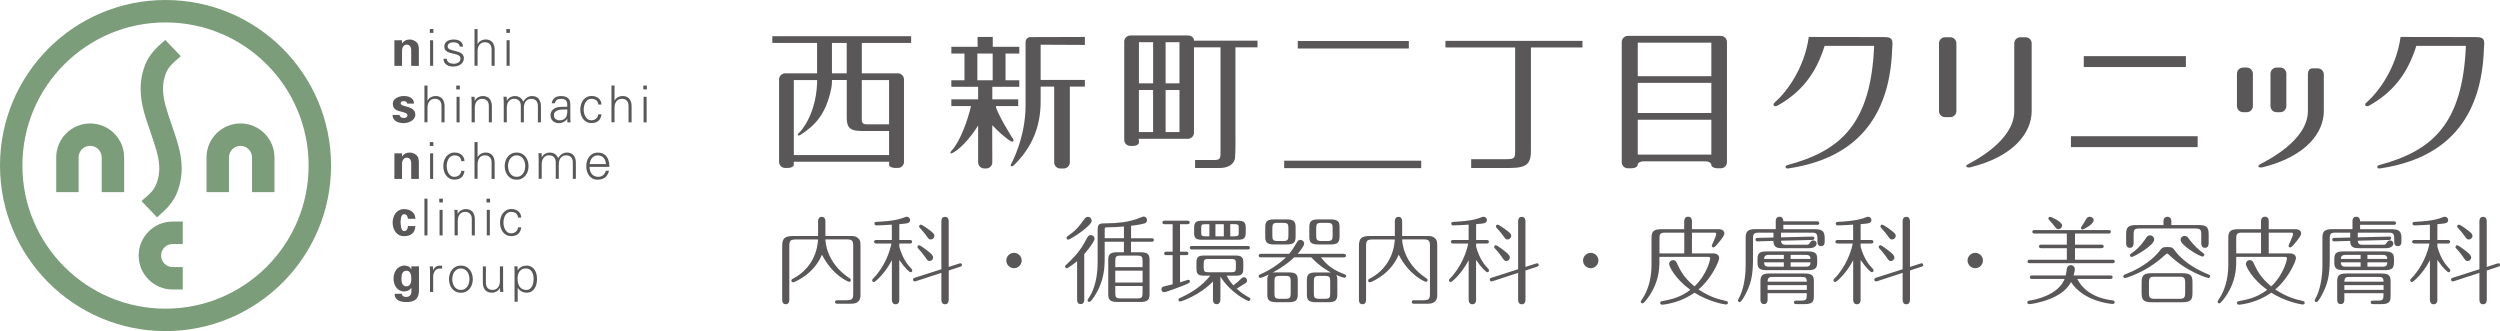 <?xml version="1.0" encoding="UTF-8"?><svg id="_レイヤー_2" xmlns="http://www.w3.org/2000/svg" viewBox="0 0 615 81.45"><defs><style>.cls-1{fill:#595757;}.cls-2{fill:#7b9d79;}</style></defs><g id="_レイヤー_2-2"><path class="cls-2" d="M25.02,47.26v-8.53c0-1.57-1.27-2.84-2.84-2.85h0c-1.57,0-2.84,1.27-2.84,2.85h0v8.53h-5.51v-8.53c0-4.62,3.74-8.36,8.35-8.36h0c4.61,0,8.36,3.74,8.36,8.36h0v8.53h-5.52Z"/><path class="cls-2" d="M34.81,49.47c1.76-1.64,3.05-2.38,3.83-4.68h0c.39-1.17.54-2.28.54-3.38h0c.02-2.83-1.1-5.75-2.16-8.91h0c-.94-2.92-2.42-6.44-2.43-10.64h0c0-1.63.23-3.35.82-5.1h0c1.32-4.06,4.27-5.94,5.25-6.93h0l3.81,3.98c-1.76,1.64-3.05,2.38-3.83,4.68h0c-.39,1.17-.54,2.27-.54,3.37h0c-.02,2.83,1.1,5.76,2.16,8.92h0c.95,2.92,2.42,6.43,2.44,10.63h0c0,1.63-.24,3.35-.82,5.11h0c-1.32,4.05-4.26,5.94-5.25,6.93h0l-3.81-3.98h0Z"/><path class="cls-2" d="M62,47.26v-8.53c0-1.57-1.28-2.84-2.84-2.85h0c-1.57,0-2.84,1.28-2.84,2.85h0v8.53h-5.52v-8.53c0-4.62,3.74-8.36,8.36-8.36h0c4.61,0,8.36,3.74,8.36,8.36h0v8.53s-5.51,0-5.51,0h0Z"/><path class="cls-2" d="M42.47,71.22c-4.62,0-8.36-3.74-8.36-8.36h0c0-4.61,3.74-8.36,8.36-8.36h2.49v5.52h-2.49c-1.57,0-2.84,1.27-2.84,2.84h0c0,1.57,1.27,2.84,2.84,2.84h2.49v5.51h-2.49Z"/><path class="cls-2" d="M11.92,69.52C4.56,62.16,0,51.96,0,40.73H0c0-11.24,4.56-21.44,11.92-28.8h0C19.28,4.56,29.48,0,40.72,0h0c11.24,0,21.44,4.56,28.8,11.93h0c7.36,7.36,11.92,17.56,11.92,28.8h0c0,11.23-4.56,21.43-11.92,28.79h0c-7.36,7.36-17.56,11.93-28.8,11.93h0c-11.24,0-21.43-4.56-28.79-11.93h0ZM15.82,15.83c-6.38,6.37-10.31,15.16-10.31,24.9h0c0,9.73,3.94,18.51,10.31,24.89h0c6.38,6.38,15.16,10.31,24.89,10.31h0c9.73,0,18.52-3.94,24.9-10.31h0c6.37-6.38,10.31-15.16,10.31-24.89h0c0-9.73-3.94-18.52-10.31-24.9h0c-6.38-6.38-15.17-10.31-24.9-10.31h0c-9.73,0-18.52,3.94-24.89,10.31h0Z"/><path class="cls-1" d="M98.88,10.63l.03.04c.39-.58.98-.95,1.93-.95.63,0,1.84.46,2.07,1.38.1.39.13.79.13,1v4.1h-1.88v-3.78c-.01-.68-.2-1.44-1.13-1.44-.59,0-1.1.53-1.13,1.44v3.78h-1.88v-6.29h1.87v.73Z"/><path class="cls-1" d="M106.61,8.09h-.88v-.94h.88v.94ZM106.55,9.9v6.29h-.75v-6.29h.75Z"/><path class="cls-1" d="M109.5,10.65c.14-.22.31-.4.53-.54.22-.14.46-.24.74-.3.28-.06.55-.09.83-.09.3,0,.58.03.85.09.26.06.5.15.71.29.21.13.38.31.51.53.13.22.21.5.23.83h-.81c-.02-.2-.07-.37-.16-.5-.09-.13-.21-.24-.35-.32-.14-.08-.3-.14-.48-.18-.18-.04-.36-.06-.56-.06-.18,0-.35.02-.52.06s-.32.1-.45.18c-.13.08-.24.18-.32.31-.08.13-.13.29-.13.47,0,.23.07.41.22.53.15.12.35.22.6.31.26.08.56.17.92.25.36.08.75.2,1.18.35.33.12.58.31.78.56.19.26.29.56.29.9s-.08.66-.23.91c-.15.26-.35.47-.6.64-.25.17-.53.3-.84.38s-.64.12-.98.12c-.28,0-.55-.03-.83-.1s-.53-.18-.75-.33c-.23-.15-.41-.35-.56-.59-.15-.24-.22-.54-.23-.89h.81c.02.23.08.43.18.58.11.15.24.28.39.38.16.1.34.16.54.2.2.04.41.06.63.06.2,0,.4-.03.59-.08s.37-.13.53-.23c.15-.1.28-.23.38-.39.1-.16.14-.35.14-.56s-.06-.41-.17-.55-.26-.26-.45-.34c-.19-.09-.4-.16-.64-.21s-.48-.11-.73-.17c-.25-.06-.49-.13-.73-.2-.24-.08-.45-.18-.64-.3-.19-.13-.34-.28-.45-.47-.11-.19-.17-.43-.17-.72,0-.33.07-.6.21-.82Z"/><path class="cls-1" d="M117.46,10.85h.03c.22-.39.5-.68.84-.86.34-.18.72-.28,1.13-.28.34,0,.63.05.88.14.24.09.44.21.61.36.16.15.29.31.39.5.1.19.18.38.23.56s.08.37.09.54.02.32.02.44v3.93h-.75v-4.06c0-.55-.15-.98-.44-1.28-.29-.3-.7-.45-1.21-.45-.31,0-.58.06-.8.18-.23.12-.41.28-.56.48-.15.2-.26.43-.33.69-.07.26-.11.53-.11.81v3.62h-.75V7.15h.75v3.71Z"/><path class="cls-1" d="M125.44,8.09h-.88v-.94h.88v.94ZM125.37,9.9v6.29h-.75v-6.29h.75Z"/><path class="cls-1" d="M100.17,25.49c-.03-.43-.43-.61-.85-.61-.51,0-.75.15-.75.56,0,.99,3.6.43,3.6,2.78,0,1.38-1.68,2.07-2.84,2.07-1.47,0-2.75-.58-2.77-2.02h1.74c.04.49.48.76,1.03.76.51,0,.9-.21.9-.7s-.9-.71-1.28-.8c-1.2-.29-2.32-.55-2.32-2.02,0-1.32,1.59-1.89,2.69-1.89,1.33,0,2.46.48,2.54,1.87h-1.69Z"/><path class="cls-1" d="M105.14,24.76h.03c.22-.39.5-.68.84-.86.34-.18.72-.28,1.13-.28.34,0,.63.05.88.14.24.09.44.21.61.36.16.15.29.31.39.5.1.19.18.38.23.56s.08.37.09.54.02.32.02.44v3.93h-.75v-4.06c0-.55-.15-.98-.44-1.28-.29-.3-.7-.45-1.21-.45-.31,0-.58.06-.8.18-.23.12-.41.28-.56.48-.15.2-.26.43-.33.69-.07.26-.11.53-.11.81v3.62h-.75v-9.04h.75v3.71Z"/><path class="cls-1" d="M113.12,21.99h-.88v-.94h.88v.94ZM113.06,23.81v6.29h-.75v-6.29h.75Z"/><path class="cls-1" d="M116.77,30.1h-.75v-4.87c0-.24,0-.48-.02-.73-.01-.24-.03-.47-.04-.69h.78l.04.93.03.03c.22-.39.5-.68.84-.86.34-.18.72-.28,1.13-.28.34,0,.63.05.88.14.24.09.44.21.61.36.16.15.29.31.39.5.1.19.18.38.23.56s.08.37.09.54.02.32.02.44v3.93h-.75v-4.06c0-.55-.15-.98-.44-1.28-.29-.3-.7-.45-1.21-.45-.31,0-.58.06-.8.18-.23.12-.41.28-.56.48-.15.2-.26.43-.33.69-.07.26-.11.53-.11.81v3.62Z"/><path class="cls-1" d="M124.66,24.74l.03.03c.22-.39.5-.68.84-.86.34-.18.72-.28,1.13-.28.5,0,.93.13,1.29.38.36.25.61.58.75,1,.12-.18.25-.36.39-.53.15-.17.31-.31.49-.44.18-.13.38-.23.59-.3s.44-.11.68-.11c.34,0,.63.05.88.14s.44.21.61.36c.16.15.29.31.39.5.1.19.18.38.23.56s.08.37.09.54.02.32.02.44v3.93h-.75v-4.06c0-.55-.15-.98-.44-1.28s-.7-.45-1.21-.45c-.31,0-.58.06-.8.18-.23.12-.41.28-.56.48-.15.2-.26.43-.33.69-.07.26-.11.53-.11.81v3.62h-.75v-4.06c0-.55-.15-.98-.44-1.28-.29-.3-.7-.45-1.21-.45-.31,0-.58.06-.8.18-.23.12-.41.28-.56.48-.15.2-.26.43-.33.69-.07.26-.11.53-.11.81v3.62h-.75v-4.87c0-.24,0-.48-.02-.73-.01-.24-.03-.47-.04-.69h.78l.04.93Z"/><path class="cls-1" d="M139.55,25.66c-.04-.52-.19-.87-.44-1.06s-.6-.29-1.05-.29c-.2,0-.39.02-.56.05-.18.03-.33.09-.47.18-.14.08-.25.2-.34.34s-.14.32-.17.53h-.8c.05-.33.14-.6.28-.83.14-.23.31-.41.51-.55s.44-.24.71-.31c.27-.06.55-.09.85-.09.69,0,1.24.17,1.64.5.4.33.6.86.59,1.58v2.98c0,.24,0,.48.01.73.02.24.03.47.05.69h-.78l-.03-.93h-.03l-.04.09c-.07.13-.17.26-.3.38-.13.12-.29.23-.46.33-.18.1-.37.17-.58.23-.21.06-.42.09-.63.09-.29,0-.57-.04-.82-.13-.25-.09-.48-.22-.66-.38-.19-.17-.34-.37-.44-.61-.11-.24-.16-.51-.16-.82,0-.43.12-.79.35-1.11s.54-.55.91-.71c.21-.09.43-.16.67-.19s.48-.06.73-.07c.25,0,.49,0,.74,0,.25,0,.48,0,.71-.02v-.58ZM136.68,29.29c.28.21.61.31,1,.31.41,0,.74-.08.99-.23.26-.15.45-.36.59-.61.14-.25.23-.54.26-.86.04-.32.05-.64.03-.97-.27,0-.59.01-.96.01s-.74.04-1.08.11-.64.21-.88.41c-.24.2-.36.49-.36.88,0,.43.14.74.42.95Z"/><path class="cls-1" d="M147.17,25.74c-.03-.48-.2-.84-.49-1.08-.29-.23-.7-.35-1.23-.35-.29,0-.55.07-.78.21s-.42.33-.58.57c-.16.24-.28.52-.37.83-.09.32-.13.66-.13,1.02s.04.7.13,1.02.21.6.37.84c.16.24.35.43.58.58s.49.21.78.21c.49,0,.89-.14,1.2-.41.31-.27.48-.62.51-1.06h.81c-.2,1.44-1.02,2.15-2.46,2.15-.47,0-.87-.09-1.22-.28-.35-.19-.63-.44-.86-.75-.23-.31-.39-.66-.51-1.06s-.17-.81-.17-1.24.06-.84.18-1.24c.12-.4.29-.76.53-1.06s.53-.56.88-.75c.35-.19.76-.28,1.23-.28.33,0,.63.05.91.14.28.1.54.23.75.41.22.18.39.4.52.66.13.26.2.56.22.9h-.81Z"/><path class="cls-1" d="M151.15,24.76h.03c.22-.39.5-.68.84-.86.34-.18.72-.28,1.13-.28.34,0,.63.05.88.14.24.09.44.21.61.36.16.15.29.31.39.5.1.19.18.38.23.56s.08.37.09.54.02.32.02.44v3.93h-.75v-4.06c0-.55-.15-.98-.44-1.28-.29-.3-.7-.45-1.21-.45-.31,0-.58.06-.8.18-.23.12-.41.28-.56.48-.15.2-.26.43-.33.69-.07.26-.11.53-.11.81v3.62h-.75v-9.04h.75v3.71Z"/><path class="cls-1" d="M159.13,21.99h-.88v-.94h.88v.94ZM159.07,23.81v6.29h-.75v-6.29h.75Z"/><path class="cls-1" d="M98.88,38.44l.03.04c.39-.58.98-.95,1.93-.95.63,0,1.84.46,2.07,1.38.1.39.13.79.13,1v4.1h-1.88v-3.78c-.01-.68-.2-1.44-1.13-1.44-.59,0-1.1.53-1.13,1.44v3.78h-1.88v-6.29h1.87v.73Z"/><path class="cls-1" d="M106.61,35.9h-.88v-.94h.88v.94ZM106.55,37.72v6.29h-.75v-6.29h.75Z"/><path class="cls-1" d="M113.47,39.65c-.03-.48-.2-.84-.49-1.08-.29-.23-.7-.35-1.23-.35-.29,0-.55.07-.78.21s-.42.33-.58.57c-.16.24-.28.52-.37.83-.09.32-.13.66-.13,1.02s.04.7.13,1.02.21.6.37.84c.16.24.35.43.58.58s.49.21.78.21c.49,0,.89-.14,1.2-.41.31-.27.48-.62.51-1.06h.81c-.2,1.44-1.02,2.15-2.46,2.15-.47,0-.87-.09-1.22-.28-.35-.19-.63-.44-.86-.75-.23-.31-.39-.66-.51-1.06s-.17-.81-.17-1.24.06-.84.18-1.24c.12-.4.29-.76.53-1.06s.53-.56.88-.75c.35-.19.76-.28,1.23-.28.33,0,.63.05.91.14.28.1.54.23.75.41.22.18.39.4.52.66.13.26.2.56.22.9h-.81Z"/><path class="cls-1" d="M117.46,38.67h.03c.22-.39.5-.68.84-.86.34-.18.72-.28,1.13-.28.34,0,.63.05.88.14.24.09.44.21.61.36.16.15.29.31.39.5.1.19.18.38.23.56s.08.37.09.54.02.32.02.44v3.93h-.75v-4.06c0-.55-.15-.98-.44-1.28-.29-.3-.7-.45-1.21-.45-.31,0-.58.06-.8.18-.23.12-.41.28-.56.48-.15.2-.26.43-.33.69-.07.26-.11.53-.11.81v3.62h-.75v-9.04h.75v3.71Z"/><path class="cls-1" d="M128.39,37.82c.37.19.67.44.91.76.24.31.42.67.54,1.07.12.4.18.81.18,1.22s-.06.82-.18,1.22c-.12.4-.3.75-.54,1.06-.24.31-.55.57-.91.76s-.8.29-1.3.29-.94-.1-1.3-.29c-.37-.19-.67-.44-.91-.76-.24-.31-.42-.67-.54-1.06-.12-.4-.18-.8-.18-1.22s.06-.81.18-1.22c.12-.4.3-.76.54-1.07.24-.31.55-.57.91-.76.37-.19.8-.29,1.3-.29s.93.1,1.3.29ZM129.09,39.95c-.08-.31-.2-.6-.37-.85-.17-.25-.39-.47-.66-.63s-.59-.25-.97-.25-.7.08-.97.25c-.27.17-.49.38-.66.63-.17.25-.29.54-.37.85-.08.31-.12.62-.12.91s.04.59.12.91c.08.31.2.6.37.85.17.25.39.47.66.63.27.17.59.25.97.25s.7-.08.97-.25c.27-.17.49-.38.66-.63.17-.25.29-.54.37-.85.08-.31.12-.62.12-.91s-.04-.6-.12-.91Z"/><path class="cls-1" d="M133.25,38.64l.03.03c.22-.39.5-.68.84-.86.34-.18.72-.28,1.13-.28.5,0,.93.13,1.29.38.36.25.61.58.75,1,.12-.18.25-.36.39-.53.15-.17.31-.31.49-.44.18-.13.38-.23.59-.3s.44-.11.68-.11c.34,0,.63.05.88.14s.44.21.61.36c.16.15.29.31.39.5.1.19.18.38.23.56s.08.37.09.54.02.32.02.44v3.93h-.75v-4.06c0-.55-.15-.98-.44-1.28s-.7-.45-1.21-.45c-.31,0-.58.06-.8.18-.23.12-.41.28-.56.48-.15.2-.26.43-.33.69-.07.26-.11.53-.11.81v3.62h-.75v-4.06c0-.55-.15-.98-.44-1.28-.29-.3-.7-.45-1.21-.45-.31,0-.58.06-.8.18-.23.12-.41.28-.56.48-.15.2-.26.43-.33.69-.07.26-.11.53-.11.81v3.62h-.75v-4.87c0-.24,0-.48-.02-.73-.01-.24-.03-.47-.04-.69h.78l.04.93Z"/><path class="cls-1" d="M145.03,41.04c0,.33.06.65.14.95.08.3.21.56.39.79.18.23.4.4.67.53s.6.19.98.19c.23,0,.44-.04.63-.11s.38-.18.54-.31c.16-.13.3-.29.41-.48.11-.18.19-.38.24-.6h.79c-.19.76-.52,1.32-.99,1.67-.47.35-1.09.53-1.85.53-.47,0-.87-.09-1.22-.28-.35-.19-.63-.44-.86-.75-.23-.31-.39-.66-.51-1.06s-.17-.81-.17-1.24.06-.84.18-1.24c.12-.4.29-.76.53-1.06s.53-.56.88-.75c.35-.19.76-.28,1.23-.28.53,0,.97.09,1.33.27.36.18.66.43.89.75.23.32.39.69.49,1.11s.15.89.15,1.38h-4.86ZM149.07,40.35c-.03-.3-.08-.58-.18-.84-.09-.26-.22-.49-.39-.68-.17-.19-.37-.34-.62-.44-.25-.11-.53-.16-.86-.16s-.58.06-.81.18c-.23.12-.43.28-.59.48-.16.2-.29.43-.39.68s-.16.52-.18.79h4.02Z"/><path class="cls-1" d="M100.33,53.83c-.01-.51-.23-1.14-.95-1.14-.8,0-.81,1.5-.84,1.99.05.58.06,2.17.86,2.17.73,0,.94-.71.95-1.23h1.83c-.06,1.6-1.05,2.48-2.78,2.48-1.87,0-2.81-1.67-2.81-3.33s.94-3.33,2.81-3.33c1.6,0,2.79.91,2.78,2.39h-1.85Z"/><path class="cls-1" d="M105.16,57.91h-.75v-9.04h.75v9.04Z"/><path class="cls-1" d="M108.94,49.81h-.88v-.94h.88v.94ZM108.88,51.62v6.29h-.75v-6.29h.75Z"/><path class="cls-1" d="M112.58,57.91h-.75v-4.87c0-.24,0-.48-.02-.73-.01-.24-.03-.47-.04-.69h.78l.04.93.03.03c.22-.39.5-.68.84-.86.34-.18.72-.28,1.13-.28.34,0,.63.05.88.14.24.09.44.21.61.36.16.15.29.31.39.5.1.19.18.38.23.56s.08.37.09.54c.01.18.02.32.02.44v3.93h-.75v-4.06c0-.55-.15-.98-.44-1.28-.29-.3-.7-.45-1.21-.45-.31,0-.58.06-.8.18-.23.12-.41.28-.56.48-.15.2-.26.43-.33.69-.07.26-.11.53-.11.81v3.62Z"/><path class="cls-1" d="M120.56,49.81h-.88v-.94h.88v.94ZM120.5,51.62v6.29h-.75v-6.29h.75Z"/><path class="cls-1" d="M127.43,53.55c-.03-.48-.2-.84-.49-1.08-.29-.23-.7-.35-1.23-.35-.29,0-.55.07-.78.21s-.42.33-.58.57c-.16.24-.28.52-.37.83-.09.32-.13.66-.13,1.02s.04.7.13,1.02.21.6.37.84c.16.24.35.43.58.58s.49.21.78.21c.49,0,.89-.14,1.2-.41.31-.27.48-.62.51-1.06h.81c-.2,1.44-1.02,2.15-2.46,2.15-.47,0-.87-.09-1.22-.28-.35-.19-.63-.44-.86-.75-.23-.31-.39-.66-.51-1.06s-.17-.81-.17-1.24.06-.84.18-1.24c.12-.4.29-.76.53-1.06s.53-.56.88-.75c.35-.19.76-.28,1.23-.28.33,0,.63.05.91.14.28.1.54.23.75.41.22.18.39.4.52.66.13.26.2.56.22.9h-.81Z"/><path class="cls-1" d="M103.07,71.26c0,1.47-.33,3.07-3.08,3.04-1.39,0-2.88-.34-2.92-2.03h1.78c.03.56.53.78,1.04.78,1.43,0,1.38-1.3,1.3-2.22h-.03c-.39.61-1.05.86-1.77.86-1.7,0-2.58-1.6-2.58-3.13,0-1.6.91-3.22,2.67-3.22.84,0,1.38.28,1.68.91h.03v-.73h1.88v5.73ZM99.97,70.44c1.03,0,1.21-1.05,1.21-1.87,0-.93-.19-1.98-1.21-1.98s-1.22,1.05-1.22,1.98c0,.81.19,1.87,1.22,1.87Z"/><path class="cls-1" d="M106.53,71.82h-.75v-4.87c0-.24,0-.48-.01-.73-.02-.24-.03-.47-.05-.69h.78l.04.93h.03c.12-.32.3-.58.56-.78.25-.2.54-.31.86-.33.13,0,.25-.01.38,0s.25.01.38.02v.73c-.08,0-.15-.02-.23-.03-.08-.01-.16-.02-.23-.02-.56,0-.98.18-1.27.55-.29.37-.44.85-.46,1.45v3.78Z"/><path class="cls-1" d="M114.68,65.63c.37.19.67.44.91.76.24.31.42.67.54,1.07.12.4.18.81.18,1.22s-.06.82-.18,1.22c-.12.4-.3.75-.54,1.06-.24.31-.55.57-.91.76s-.8.29-1.3.29-.94-.1-1.3-.29-.67-.44-.91-.76c-.24-.31-.42-.67-.54-1.06-.12-.4-.18-.8-.18-1.22s.06-.81.18-1.22c.12-.4.3-.76.54-1.07.24-.31.55-.57.91-.76.37-.19.8-.29,1.3-.29s.93.1,1.3.29ZM115.37,67.77c-.08-.31-.2-.6-.37-.85-.17-.25-.39-.47-.66-.63s-.59-.25-.97-.25-.7.08-.97.25-.49.38-.66.63c-.17.25-.29.54-.37.85-.08.31-.12.62-.12.91s.04.59.12.91c.08.31.2.6.37.85.17.25.39.47.66.63.27.17.59.25.97.25s.7-.08.97-.25c.27-.17.49-.38.66-.63.17-.25.29-.54.37-.85.08-.31.12-.62.12-.91s-.04-.6-.12-.91Z"/><path class="cls-1" d="M123.01,65.53h.75v4.87c0,.24,0,.48.02.73.01.24.03.47.04.69h-.78l-.04-.93-.03-.03c-.22.39-.5.68-.84.86-.34.18-.72.28-1.13.28-.34,0-.63-.05-.88-.14-.24-.09-.44-.21-.61-.36-.16-.15-.29-.31-.39-.5-.1-.19-.18-.38-.23-.56-.05-.19-.08-.37-.09-.54-.01-.17-.02-.32-.02-.44v-3.93h.75v4.06c0,.55.15.98.44,1.28.29.3.7.45,1.21.45.31,0,.58-.06.8-.18.23-.12.41-.28.56-.48.15-.2.26-.43.33-.69.07-.26.11-.53.11-.81v-3.62Z"/><path class="cls-1" d="M127.33,74.22h-.75v-7.28c0-.24,0-.48-.01-.73-.02-.24-.03-.47-.05-.69h.78l.04.93.03.03c.22-.37.53-.65.93-.85.4-.2.81-.29,1.23-.29.47,0,.86.1,1.19.29.33.19.59.44.8.76.21.31.36.67.45,1.06.09.39.14.79.14,1.2s-.05.79-.14,1.19c-.09.4-.24.76-.44,1.08-.2.32-.47.58-.79.78-.32.2-.71.3-1.17.3s-.88-.1-1.25-.3c-.37-.2-.69-.49-.94-.86h-.03v3.38ZM127.43,69.56c.07.33.19.63.35.89.16.26.38.47.66.63.28.16.62.24,1.03.24.36,0,.66-.09.89-.27.23-.18.42-.4.55-.68.13-.27.23-.57.28-.89.05-.32.08-.63.08-.92s-.03-.6-.1-.9c-.07-.3-.18-.57-.33-.81s-.35-.44-.59-.59c-.24-.15-.54-.23-.9-.23s-.68.07-.93.21c-.25.14-.46.33-.63.56-.16.23-.28.49-.36.79-.08.3-.11.61-.11.93,0,.36.04.71.11,1.04Z"/><path class="cls-1" d="M224.14,10.56v-1.65h-34.15v1.65h11.01v7.48h-7.86c-.82,0-1.49.68-1.49,1.5v20.28c0,.83.67,1.5,1.49,1.5h.63c.83,0,1.5-.35,1.5-.77,0-.29,0-.54-.01-.77h23.48c-.02.23-.03.47-.03.77,0,.42.67.77,1.52.77h.65c.83,0,1.5-.67,1.5-1.5v-20.28c0-.83-.67-1.5-1.5-1.5h-8.87v-7.48h12.14ZM204.66,10.56h3.63v7.48h-3.63v-7.48ZM218.71,38.14h-23.43v-18.45h5.73v.77c-.34,8.15-4.28,12.06-4.28,12.06-.68.48-.63,1.19.28.59,3.16-2.07,6.14-4.67,7.49-11.42.14-.72.17-1.6.17-2.01h3.63v9.21c0,2.09.44,3.33,3.52,3.33h6.89v5.91ZM218.71,19.69v10.89h-5.6c-.73,0-1.11-.31-1.11-1.13v-9.76h6.7Z"/><path class="cls-1" d="M283.66,20.5c0,.83,1.96,0,1.13,0h-5.7c-.83,0,1.09.83,1.09,0v-10.12c0-.83-1.5,0-.68,0h5.3c.83,0-1.13-.83-1.13,0v10.12ZM293.03,10c-.82,0,.68,2.69.68-.12,0-.64-.68-1.15-1.49-1.15h-14.15c-.84,0-1.51.67-1.51,1.5v24.17c0,.82.67,1.5,1.51,1.5h.62c.83,0,1.5-.4,1.5-.88,0-2.53-1.81-.88-.98-.88h13.02c.82,0,1.49-.68,1.49-1.51V11.02c0-.82-2.22.62-1.38.62h9.25c.82,0-1.34-.83-1.34,0v25.87c0,1.76-.3,1.85-1.83,1.85h-4.43v1.97h5.94c3.74,0,3.89-2.46,3.89-2.46.06-.82.1-2.17.1-3.01V11.23c0-.83-1.64.42-.8.42h6.23v-1.65h-16.31ZM290.16,20.5c0,.83,1.57,0,.73,0h-5.39c-.83,0,1.24.83,1.24,0v-10.12c0-.83-.83,0,0,0h4.05c.82,0-.64-.83-.64,0v10.12ZM283.66,32.49c0,.82,1.75,0,.92,0h-5.19c-.83,0,.78.82.78,0v-10.76c0-.83-1.61.41-.78.41h5.19c.83,0-.92-1.24-.92-.41v10.76ZM290.16,32.49c0,.82,1.67,0,.84,0h-4.99c-.82,0,.73.82.73,0v-10.76c0-.83-1.76.41-.94.41h5.29c.83,0-.94-1.24-.94-.41v10.76Z"/><path class="cls-1" d="M346.57,11.93h-27.32v-1.84h27.32v1.84ZM349.62,41.36h-33.71v-1.83h33.71v1.83Z"/><path class="cls-1" d="M389.28,10.06v1.62h-12.67v25.32c0,3.08-.78,4.32-5.14,4.32h-9.56v-2.16h8.21c2.27,0,2.6-.07,2.6-1.87V11.68h-17.14v-1.62h33.71Z"/><path class="cls-1" d="M420.99,27.8c0,.83,1.92,0,1.09,0h-20.44c-.84,0,1.25.83,1.25,0v-8.1c0-.83-2.08.69-1.25.69h20.44c.84,0-1.09-1.51-1.09-.69v8.1ZM400.45,8.83c-.83,0-1.5.68-1.5,1.51v29.56c0,.83.67,1.5,1.5,1.5h.92c.83,0,1.5-.39,1.5-.86s.67-.86,1.5-.86h15.11c.83,0,1.5.38,1.5.86s.68.86,1.51.86h.84c.83,0,1.5-.68,1.5-1.5V10.34c0-.83-.67-1.51-1.5-1.51h-22.88ZM420.99,19.39c0,.83,1.92-.65,1.09-.65h-20.44c-.84,0,1.25,1.48,1.25.65v-9.46c0-.83-2.08.56-1.25.56h20.44c.84,0-1.09-1.39-1.09-.56v9.46ZM420.99,38.82c0,.83,1.92-.79,1.09-.79h-20.44c-.84,0,1.25,1.62,1.25.79v-9.87c0-.83-2.08.5-1.25.5h20.44c.84,0-1.09-1.33-1.09-.5v9.87Z"/><path class="cls-1" d="M436.61,25.18c2.95-2.59,7.29-8.43,8.35-16.09,0,0,16.29.03,18.67.03s1.9,1.31,1.84,3.05c-.61,16.79-8.95,26.86-25.68,29.28-.54.08-.87-.62-.08-.84,13.04-3.5,20.54-10.06,21.33-29.33h-12.18c-2.12,6.79-5.68,11.39-11.57,14.69-.79.44-1.43-.13-.67-.79"/><path class="cls-1" d="M582.19,25.18c2.96-2.59,7.29-8.43,8.35-16.09,0,0,16.29.03,18.67.03s1.89,1.31,1.83,3.05c-.61,16.79-8.95,26.86-25.68,29.28-.55.08-.87-.62-.08-.84,13.05-3.5,20.54-10.06,21.33-29.33h-12.19c-2.13,6.79-5.69,11.39-11.58,14.69-.79.44-1.43-.13-.67-.79"/><path class="cls-1" d="M481.27,27.32c0,.83-.68,1.5-1.5,1.5h-1.29c-.82,0-1.49-.68-1.49-1.5V10.66c0-.83.68-1.5,1.49-1.5h1.29c.82,0,1.5.67,1.5,1.5v16.66Z"/><path class="cls-1" d="M499.79,27.32c0,5.34-4.43,11.23-15.14,13.85-.65.16-1.51-.23-.52-.77,1.27-.71,11.38-5.7,11.38-13.08V10.66c0-.83.67-1.5,1.5-1.5h1.27c.84,0,1.51.67,1.51,1.5v16.66Z"/><path class="cls-1" d="M554.21,26.09c0,.84-.67,1.51-1.5,1.51h-.91c-.83,0-1.51-.67-1.51-1.51v-7.96c0-.83.68-1.51,1.51-1.51h.91c.83,0,1.5.68,1.5,1.51v7.96Z"/><path class="cls-1" d="M562.44,26.09c0,.84-.67,1.51-1.49,1.51h-.91c-.83,0-1.5-.67-1.5-1.51v-7.96c0-.83.67-1.51,1.5-1.51h.91c.83,0,1.49.68,1.49,1.51v7.96Z"/><path class="cls-1" d="M571.66,27.32c0,5.34-4.43,11.23-15.14,13.85-.65.16-1.51-.23-.52-.77,1.27-.71,11.74-5.7,11.74-13.08v-9c0-.83.31-1.51,1.14-1.51h1.27c.84,0,1.51.68,1.51,1.51v9Z"/><rect class="cls-1" x="512.61" y="13.81" width="25.12" height="2.68"/><rect class="cls-1" x="509.45" y="33.51" width="31.17" height="2.68"/><path class="cls-1" d="M250.75,11.52h-6.53v-2.43h-3.75s.02,1.51.04,2.43h-6.48v1.65h16.72v-1.65Z"/><path class="cls-1" d="M248.66,34.73c.81.41.87-.36.28-.96,0,0-3.95-6.33-3.95-7.68h5.49v-1.65h-6.37v-3.09h6.64v-1.61h-16.72v1.61h6.59v3.09h-6.59v1.65h4.84c-.71,3.2-2.69,8.81-4.77,10.95-.42.44-.45.96.32.54,2.48-1.34,5.12-4.93,6.2-6.72v9.07c0,.83.68,1.51,1.51,1.51h.48c.82,0,1.5-.68,1.5-1.51,0,0-.05-9.21,0-9.14,1.16,1.34,3.6,3.45,4.55,3.94"/><path class="cls-1" d="M266.88,11.05v-1.96l-13.11.04c-.81-.13-1.48.43-1.48,1.25v15.59c0,7.95-3.5,14.28-3.5,14.28-.46.59.09.94.64.39,4.51-4.44,6.57-9.54,6.57-15.7v-3.63h3.33v18.63c0,.83.67,1.51,1.5,1.51h.84c.83,0,1.51-.68,1.51-1.51v-18.63h3.7v-1.65h-10.88v-8.66l10.88.05Z"/><rect class="cls-1" x="237.26" y="12.57" width="3.17" height="7.73"/><rect class="cls-1" x="244.2" y="12.57" width="3.16" height="7.73"/><path class="cls-1" d="M195.85,58.91c-1.47,0-1.68.31-1.68,1.7v13.17c0,.33-.09,1.06-.88,1.06-.87,0-.87-.88-.87-1.06v-13.15c0-1.96.47-2.58,2.89-2.58h5.94v-3.62c0-.35.1-1.09.9-1.09s.9.76.9,1.09v3.62h5.79c1.02,0,1.4,0,1.85.26.99.54.99,1.23.99,2.22v12.09c0,2.1-1.68,2.1-2.55,2.1h-3.07c-.26,0-.64,0-.64-.43s.38-.43.64-.43h2.15c1.47,0,1.68-.31,1.68-1.68v-11.59c0-1.44-.26-1.7-1.68-1.7h-5.16c.02.59.21,5.77,5.94,9.56.19.12.33.24.33.45,0,.28-.21.43-.43.43-.14,0-3.97-1.42-6.69-6.67-.43.95-1.35,2.98-3.76,4.9-1.42,1.11-3.05,1.89-3.31,1.89-.21,0-.45-.14-.45-.43s.21-.38.4-.47c2.65-1.35,5.84-4.38,6.17-9.65h-5.39Z"/><path class="cls-1" d="M221.24,73.72c0,.21-.02,1.13-.92,1.13-.83,0-.92-.78-.92-1.13v-9.72c-1.68,3.29-4.12,5.39-4.42,5.39-.24,0-.43-.21-.43-.43,0-.19.12-.31.24-.43,2.86-2.91,4.19-6.81,4.49-8.63h-3.74c-.17,0-.52-.05-.52-.43s.35-.43.52-.43h3.85v-3.78c-.95.07-2.91.19-3.78.19-.45,0-.5-.33-.5-.43,0-.43.38-.45.59-.45,4.42-.21,5.82-.73,6.95-1.16.14-.05.26-.09.43-.09.4,0,.8.31.8.8,0,.8-.57.85-2.65,1.02v3.9h2.63c.17,0,.52.05.52.43,0,.4-.35.43-.52.43h-2.63v.8c.88,3.12,2.13,4.52,3.03,5.46.07.09.16.24.16.38,0,.26-.21.43-.43.43-.26,0-1.32-.92-2.77-3.03v9.77ZM233.38,73.74c0,.35-.07,1.11-.9,1.11s-.9-.76-.9-1.11v-6.62l-6.29,2.06c-.07.02-.17.05-.26.05-.21,0-.43-.19-.43-.45,0-.24.14-.35.4-.45l6.58-2.1v-11.8c0-.36.09-1.09.9-1.09.9,0,.9.9.9,1.09v11.23l2.65-.85c.07-.02.17-.05.24-.05.19,0,.38.19.38.43,0,.21-.12.31-.38.4l-2.88.95v7.21ZM227.87,61.46c.83.64,1.68,1.28,1.68,1.87,0,.5-.4.88-.88.88-.43,0-.52-.14-1.3-1.28-.54-.76-1.11-1.4-1.56-1.87-.07-.09-.12-.19-.12-.31,0-.24.19-.43.43-.43s1.42.9,1.75,1.13M228.81,56.71c.83.66,1.06.88,1.06,1.3,0,.52-.43.9-.9.9-.42,0-.5-.07-1.3-1.21-.26-.38-.68-.85-1.44-1.7-.09-.12-.12-.19-.12-.31,0-.31.26-.43.42-.43.33,0,1.85,1.11,2.27,1.44"/><path class="cls-1" d="M251.33,64.09c0,1.04-.85,1.89-1.89,1.89s-1.89-.85-1.89-1.89.85-1.89,1.89-1.89,1.89.83,1.89,1.89"/><path class="cls-1" d="M264.97,64.23c-1.06.92-2.34,1.77-2.55,1.77-.17,0-.4-.17-.4-.43,0-.19.12-.28.19-.36,2.18-2.1,3.41-3.26,5.11-6.5.31-.57.47-.88,1.02-.88.5,0,.92.4.92.9,0,.78-2.2,3.41-2.53,3.78v11.23c0,.31-.07,1.06-.88,1.06s-.88-.71-.88-1.06v-9.53ZM268.56,54.32c0,1.23-5.23,4.64-5.82,4.64-.19,0-.38-.21-.38-.43,0-.24.17-.33.28-.43,2.11-1.49,2.63-2.18,4.21-4.33.28-.4.69-.43.78-.43.54,0,.92.45.92.97M270.03,56.31c0-1.37.73-1.37,2.08-1.37,2.82,0,5.32-.33,7.4-1.02.43-.14,1.63-.66,1.85-.66.4,0,.8.38.8.88,0,.62-.47.78-.66.83-.21.07-1.32.36-3.26.57v3.07h5.08c.17,0,.54.02.54.43,0,.38-.35.43-.52.43h-5.11v2.58h2.34c1.87,0,2.22.59,2.22,1.94v8.35c0,1.25-.28,1.94-2.22,1.94h-5.72c-1.87,0-2.22-.61-2.22-1.94v-8.35c0-1.28.28-1.94,2.22-1.94h1.63v-2.58h-4.73v3.69c0,2.46,0,5.89-2.6,9.86-.26.38-.83,1.25-1.21,1.25-.21,0-.4-.21-.4-.43,0-.14.12-.28.21-.43,2.29-3.26,2.27-7.81,2.27-9.3v-7.8ZM271.76,58.6h4.73v-2.89c-1.68.17-3.78.21-4.21.21-.38,0-.52.07-.52.45v2.22ZM281.07,65.72v-1.49c0-1.04-.14-1.35-1.35-1.35h-4.04c-1.13,0-1.32.24-1.32,1.35v1.49h6.72ZM274.36,69.51h6.72v-2.93h-6.72v2.93ZM274.36,70.36v1.68c0,1.11.19,1.37,1.32,1.37h4.04c1.21,0,1.35-.31,1.35-1.37v-1.68h-6.72Z"/><path class="cls-1" d="M290.29,61.91h1.54c.17,0,.52.05.52.43s-.35.43-.52.43h-1.54v6.69c.38-.09,1.87-.64,2.06-.64.21,0,.38.21.38.43,0,.33-.5.52-1.39.9-.52.21-4.42,1.73-4.97,1.73-.43,0-.66-.35-.66-.69,0-.26.12-.59.54-.71.33-.09,1.87-.45,2.22-.54v-7.17h-1.58c-.17,0-.52-.05-.52-.43s.38-.43.52-.43h1.58v-6.76h-2.01c-.19,0-.52-.05-.52-.43,0-.4.35-.43.52-.43h5.7c.19,0,.52.05.52.43s-.35.43-.52.43h-1.87v6.76ZM300.21,73.72c0,.38-.12,1.11-.92,1.11-.9,0-.9-.92-.9-1.11v-4.47c-3.41,3.5-7.85,4.92-8.09,4.92s-.4-.19-.4-.43c0-.28.21-.38.5-.5,2.82-1.25,5.39-3,7.31-5.42h-1.44c-1.37,0-1.94-.31-1.94-1.63v-1.7c0-1.4.66-1.63,1.94-1.63h7.64c1.39,0,1.94.33,1.94,1.63v1.7c0,1.42-.66,1.63-1.94,1.63h-2.15c.38.85,1.11,1.77,1.66,2.37,1.02-.76,1.3-1.04,1.94-1.68.17-.17.36-.31.64-.31.47,0,.78.4.78.8,0,.28-.12.47-.38.66-.24.17-.43.28-2.18,1.35,1.25,1.14,2.18,1.7,3.1,2.2.14.07.28.17.28.4,0,.21-.19.43-.43.43-.31,0-4.4-1.91-6.95-6.01v5.68ZM293.2,61.37c-.17,0-.52-.05-.52-.43s.35-.43.52-.43h13.76c.19,0,.52.05.52.43,0,.4-.36.43-.52.43h-13.76ZM306.45,57.35c0,1.4-.69,1.63-1.96,1.63h-8.77c-1.4,0-1.96-.31-1.96-1.63v-1.42c0-1.4.69-1.63,1.96-1.63h8.77c1.4,0,1.96.31,1.96,1.63v1.42ZM297.51,55.15h-.85c-.97,0-1.16.12-1.16.69v1.61c0,.57.24.69,1.16.69h.85v-2.98ZM296.11,65.79c0,.95.14,1.18,1.18,1.18h5.58c1.02,0,1.16-.21,1.16-1.18v-.9c0-.95-.12-1.18-1.16-1.18h-5.58c-.99,0-1.18.19-1.18,1.18v.9ZM301.06,55.15h-2.06v2.98h2.06v-2.98ZM302.64,58.13h.9c.92,0,1.18-.12,1.18-.69v-1.61c0-.57-.21-.69-1.18-.69h-.9v2.98Z"/><path class="cls-1" d="M330.59,62.46c.19,0,.52.05.52.43s-.36.43-.52.43h-5.65c1.11,1.37,2.34,2.82,5.65,4.09.35.14.57.21.57.52,0,.21-.17.4-.4.4s-1.06-.26-2.06-.69c.28.43.28.8.28,1.32v3.45c0,1.37-.4,1.94-2.22,1.94h-3.07c-1.96,0-2.2-.71-2.2-1.94v-3.45c0-1.37.38-1.94,2.2-1.94h3.07c.26,0,.5,0,.66.02-.64-.33-2.72-1.44-4.85-3.74h-4.19c-2.27,2.2-5.16,3.67-5.35,3.76.28-.05.43-.05.95-.05h3.05c1.99,0,2.22.71,2.22,1.94v3.45c0,1.37-.4,1.94-2.22,1.94h-3.05c-1.99,0-2.22-.71-2.22-1.94v-3.45c0-.59,0-.99.38-1.42-.69.33-1.82.83-2.06.83-.35,0-.45-.21-.45-.43,0-.28.24-.38.45-.47,2.32-1.02,4.45-2.41,6.27-4.16h-6.2c-.17,0-.52-.05-.52-.43s.38-.43.52-.43h6.98c.73-.83,1.37-1.94,1.99-2.96.21-.38.5-.47.76-.47.54,0,.95.45.95.9,0,.71-1.37,2.25-1.61,2.53h11.38ZM318.72,58.18c0,1.4-.4,1.96-2.22,1.96h-3.03c-1.99,0-2.22-.71-2.22-1.94v-2.29c0-1.37.4-1.94,2.22-1.94h3.03c1.96,0,2.22.71,2.22,1.94v2.27ZM316.95,56.17c0-1.04-.12-1.35-1.35-1.35h-1.25c-1.16,0-1.35.24-1.35,1.35v1.75c0,1.04.12,1.37,1.35,1.37h1.25c1.16,0,1.35-.26,1.35-1.37v-1.75ZM317.51,69.22c0-1.04-.12-1.35-1.32-1.35h-1.35c-1.13,0-1.32.24-1.32,1.35v2.91c0,1.04.12,1.37,1.32,1.37h1.35c1.13,0,1.32-.26,1.32-1.37v-2.91ZM329.53,58.18c0,1.4-.4,1.96-2.22,1.96h-3c-1.99,0-2.22-.71-2.22-1.94v-2.29c0-1.37.4-1.94,2.22-1.94h3c1.99,0,2.22.71,2.22,1.94v2.27ZM327.23,69.22c0-1.04-.12-1.35-1.32-1.35h-1.35c-1.13,0-1.35.24-1.35,1.35v2.91c0,1.04.14,1.37,1.35,1.37h1.35c1.14,0,1.32-.26,1.32-1.37v-2.91ZM327.83,56.17c0-1.04-.12-1.35-1.35-1.35h-1.35c-1.14,0-1.35.24-1.35,1.35v1.75c0,1.04.14,1.37,1.35,1.37h1.35c1.16,0,1.35-.26,1.35-1.37v-1.75Z"/><path class="cls-1" d="M337.73,58.91c-1.47,0-1.68.31-1.68,1.7v13.17c0,.33-.09,1.06-.88,1.06-.87,0-.87-.88-.87-1.06v-13.15c0-1.96.47-2.58,2.89-2.58h5.94v-3.62c0-.35.1-1.09.9-1.09s.9.76.9,1.09v3.62h5.79c1.02,0,1.4,0,1.85.26.99.54.99,1.23.99,2.22v12.09c0,2.1-1.68,2.1-2.55,2.1h-3.07c-.26,0-.64,0-.64-.43s.38-.43.64-.43h2.15c1.47,0,1.68-.31,1.68-1.68v-11.59c0-1.44-.26-1.7-1.68-1.7h-5.16c.02.59.21,5.77,5.94,9.56.19.12.33.24.33.45,0,.28-.21.43-.43.43-.14,0-3.97-1.42-6.69-6.67-.43.95-1.35,2.98-3.76,4.9-1.42,1.11-3.05,1.89-3.31,1.89-.21,0-.45-.14-.45-.43s.21-.38.4-.47c2.65-1.35,5.84-4.38,6.17-9.65h-5.39Z"/><path class="cls-1" d="M363.13,73.72c0,.21-.02,1.13-.92,1.13-.83,0-.92-.78-.92-1.13v-9.72c-1.68,3.29-4.12,5.39-4.42,5.39-.24,0-.43-.21-.43-.43,0-.19.12-.31.24-.43,2.86-2.91,4.19-6.81,4.49-8.63h-3.74c-.17,0-.52-.05-.52-.43s.35-.43.52-.43h3.85v-3.78c-.95.07-2.91.19-3.78.19-.45,0-.5-.33-.5-.43,0-.43.38-.45.59-.45,4.42-.21,5.82-.73,6.95-1.16.14-.05.26-.09.43-.09.4,0,.8.31.8.8,0,.8-.57.85-2.65,1.02v3.9h2.63c.17,0,.52.05.52.43,0,.4-.35.43-.52.43h-2.63v.8c.88,3.12,2.13,4.52,3.03,5.46.07.09.16.24.16.38,0,.26-.21.43-.43.43-.26,0-1.32-.92-2.77-3.03v9.77ZM375.26,73.74c0,.35-.07,1.11-.9,1.11s-.9-.76-.9-1.11v-6.62l-6.29,2.06c-.07.02-.17.05-.26.05-.21,0-.43-.19-.43-.45,0-.24.14-.35.4-.45l6.58-2.1v-11.8c0-.36.09-1.09.9-1.09.9,0,.9.9.9,1.09v11.23l2.65-.85c.07-.02.17-.05.24-.05.19,0,.38.19.38.43,0,.21-.12.31-.38.4l-2.88.95v7.21ZM369.75,61.46c.83.64,1.68,1.28,1.68,1.87,0,.5-.4.88-.88.88-.43,0-.52-.14-1.3-1.28-.54-.76-1.11-1.4-1.56-1.87-.07-.09-.12-.19-.12-.31,0-.24.19-.43.43-.43s1.42.9,1.75,1.13M370.7,56.71c.83.66,1.06.88,1.06,1.3,0,.52-.43.9-.9.9-.42,0-.5-.07-1.3-1.21-.26-.38-.68-.85-1.44-1.7-.09-.12-.12-.19-.12-.31,0-.31.26-.43.42-.43.33,0,1.85,1.11,2.27,1.44"/><path class="cls-1" d="M393.21,64.09c0,1.04-.85,1.89-1.89,1.89s-1.89-.85-1.89-1.89.85-1.89,1.89-1.89,1.89.83,1.89,1.89"/><path class="cls-1" d="M408.22,63.19v1.09c0,2.15-.26,4.92-2.18,8.02-.4.66-1.59,2.34-1.99,2.34-.26,0-.43-.24-.43-.43,0-.12.73-1.25.88-1.49,1.25-2.29,1.77-4.92,1.77-7.54v-6.58c0-1.66.45-2.22,2.53-2.22h5.51v-1.89c0-.38.09-1.18.97-1.18s.94.78.94,1.18v1.89h6.69c.64,0,1.28.35,1.28,1.04,0,.47-.52,1.16-1.04,1.82-.31.4-1.28,1.63-1.63,1.63-.26,0-.43-.21-.43-.43,0-.14,1.11-2.37,1.11-2.86,0-.26-.14-.35-.47-.35h-5.51v5.11h5.3c.9,0,1.4.54,1.4,1.14,0,.64-1.66,4.82-5.09,7.73,2.93,1.94,5.09,2.44,6.74,2.82.19.05.5.12.5.45,0,.12-.07.43-.47.43-.36,0-4.28-.69-7.76-2.91-2.27,1.61-4.97,2.58-7.59,2.93-.12.02-.29.02-.4.02-.33,0-.45-.26-.45-.43,0-.24.17-.38.38-.43,2.86-.5,4.82-1.11,7.05-2.79-3.81-2.77-5.23-5.79-5.23-6.36,0-.5.4-.95.97-.95s.78.4.92.69c.76,1.63,1.63,3.55,4.35,5.77,3.19-3.03,3.88-6.72,3.88-6.88,0-.21-.17-.38-.5-.38h-12.01ZM414.33,62.34v-5.11h-4.59c-1.3,0-1.51.26-1.51,1.51v3.59h6.1Z"/><path class="cls-1" d="M436.27,57.23h-3.52c-1.25,0-1.51.24-1.51,1.51v4.99c0,4.38-.66,6.27-1.68,8.32-.35.71-1.16,2.27-1.61,2.27-.21,0-.43-.19-.43-.43,0-.12.12-.28.16-.38,1.23-2.08,1.75-5.51,1.75-8.14v-6.79c0-1.58.4-2.22,2.53-2.22h4.87v-2.03c0-.64.4-1.02.92-1.02.95,0,.95.95.95,1.14h8.32c.17,0,.52.05.52.43,0,.4-.33.43-.52.43h-8.32v1.07h7.62c1.96,0,2.55.47,2.55,2.22v.9c0,.31-.07,1.06-.9,1.06-.78,0-.88-.71-.88-1.06v-.76c0-1.25-.21-1.51-1.51-1.51h-7.45v1.16l7.64-.19c.33,0,.57.05.57.4s-.33.43-.52.43l-7.69.19c.05.99.66.99,1.35.99h4.71c.66,0,.76-.05.99-.4.33-.5.45-.66.9-.66s.8.33.8.73c0,.47-.35,1.18-1.92,1.18h-6.48c-1.07,0-2.25-.07-2.22-1.8l-3.9.12c-.26,0-.52-.09-.52-.43s.26-.43.5-.43l3.93-.09v-1.21ZM447.03,64.52c0,1.37-.4,1.94-2.22,1.94h-10.26c-1.96,0-2.2-.71-2.2-1.94v-.73c0-1.4.38-1.94,2.2-1.94h10.26c1.99,0,2.22.71,2.22,1.94v.73ZM434.83,72.13v1.61c0,.36-.1,1.07-.88,1.07-.88,0-.88-.88-.88-1.07v-4.52c0-1.37.4-1.94,2.22-1.94h8.7c1.96,0,2.22.71,2.22,1.94v3.48c0,1.11,0,2.11-2.13,2.11h-2.13c-.24,0-.64,0-.64-.43s.4-.43.64-.43h1.16c1.21,0,1.35-.31,1.35-1.35v-.47h-9.65ZM438.82,64.54h-4.85c-.02,1.06.71,1.06,1.35,1.06h3.5v-1.06ZM438.82,62.7h-3.5c-.59,0-1.37,0-1.35.99h4.85v-.99ZM444.48,69.29c-.02-1.14-.54-1.16-1.35-1.16h-6.95c-.78,0-1.32,0-1.35,1.16h9.65ZM444.48,70.14h-9.65v1.16h9.65v-1.16ZM440.5,63.69h4.87c.02-.99-.73-.99-1.32-.99h-3.55v.99ZM440.5,65.6h3.55c.62,0,1.37,0,1.32-1.06h-4.87v1.06Z"/><path class="cls-1" d="M457.72,73.72c0,.21-.02,1.13-.92,1.13-.83,0-.92-.78-.92-1.13v-9.72c-1.68,3.29-4.12,5.39-4.42,5.39-.24,0-.43-.21-.43-.43,0-.19.12-.31.24-.43,2.86-2.91,4.19-6.81,4.49-8.63h-3.74c-.17,0-.52-.05-.52-.43s.35-.43.52-.43h3.85v-3.78c-.95.07-2.91.19-3.78.19-.45,0-.5-.33-.5-.43,0-.43.38-.45.59-.45,4.42-.21,5.82-.73,6.95-1.16.14-.05.26-.09.43-.09.4,0,.8.31.8.8,0,.8-.57.85-2.65,1.02v3.9h2.63c.17,0,.52.05.52.43,0,.4-.35.43-.52.43h-2.63v.8c.88,3.12,2.13,4.52,3.03,5.46.07.09.16.24.16.38,0,.26-.21.43-.43.43-.26,0-1.32-.92-2.77-3.03v9.77ZM469.85,73.74c0,.35-.07,1.11-.9,1.11s-.9-.76-.9-1.11v-6.62l-6.29,2.06c-.07.02-.17.05-.26.05-.21,0-.43-.19-.43-.45,0-.24.14-.35.4-.45l6.58-2.1v-11.8c0-.36.09-1.09.9-1.09.9,0,.9.9.9,1.09v11.23l2.65-.85c.07-.02.17-.05.24-.05.19,0,.38.19.38.43,0,.21-.12.31-.38.4l-2.88.95v7.21ZM464.34,61.46c.83.64,1.68,1.28,1.68,1.87,0,.5-.4.88-.88.88-.43,0-.52-.14-1.3-1.28-.54-.76-1.11-1.4-1.56-1.87-.07-.09-.12-.19-.12-.31,0-.24.19-.43.43-.43s1.42.9,1.75,1.13M465.29,56.71c.83.66,1.06.88,1.06,1.3,0,.52-.43.9-.9.9-.42,0-.5-.07-1.3-1.21-.26-.38-.68-.85-1.44-1.7-.09-.12-.12-.19-.12-.31,0-.31.26-.43.42-.43.33,0,1.85,1.11,2.27,1.44"/><path class="cls-1" d="M487.8,64.09c0,1.04-.85,1.89-1.89,1.89s-1.89-.85-1.89-1.89.85-1.89,1.89-1.89,1.89.83,1.89,1.89"/><path class="cls-1" d="M499.88,68.63c-.14,0-.52-.02-.52-.43s.38-.43.52-.43h8.3c.07-.31.24-1.73.35-1.99.17-.31.5-.57.9-.57.45,0,.99.35.99,1.04,0,.14-.05.59-.31,1.51h9.08c.16,0,.52.05.52.43s-.35.43-.52.43h-8.18c2.13,4.19,6.81,5.06,8.66,5.27.21.02.54.07.54.45,0,.21-.14.43-.45.43-.59,0-7.26-.64-10.29-5.39-.62,1.14-2.01,3.29-6.91,4.75-.83.24-2.63.69-3.41.69-.24,0-.43-.19-.43-.43,0-.38.38-.43.52-.45,1.28-.14,7.05-1.3,8.66-5.32h-8.04ZM510.45,60.19h6.55c.17,0,.52.05.52.43s-.38.43-.52.43h-6.55v2.84h9.27c.17,0,.52.05.52.43s-.35.43-.52.43h-20.43c-.14,0-.52-.02-.52-.43s.4-.43.52-.43h9.15v-2.84h-6.31c-.14,0-.54-.02-.54-.43s.4-.43.54-.43h6.31v-2.74h-7.97c-.12,0-.52-.02-.52-.43,0-.43.4-.43.52-.43h18.28c.17,0,.52.02.52.43,0,.38-.38.43-.52.43h-8.3v2.74ZM507.28,55.48c0,.47-.4.9-.9.9-.43,0-.52-.14-1.42-1.3-.17-.21-1.07-1.09-1.07-1.32,0-.21.17-.43.43-.43.21,0,2.96,1.16,2.96,2.15M515.04,54.18c0,1.04-2.58,2.29-2.7,2.29-.24,0-.43-.21-.43-.43,0-.14.26-.5.4-.69.26-.35.35-.52.9-1.49.26-.45.59-.54.88-.54.19,0,.95.17.95.85"/><path class="cls-1" d="M535.09,61.75c2.39,3.15,6.1,4.9,8.09,5.72.31.12.52.21.52.52,0,.21-.19.4-.43.4-.14,0-5.18-1.35-9.7-5.7-.28-.28-.31-.31-.45-.31-.12,0-.14,0-.45.28-1.51,1.4-3.9,3.31-7.14,4.73-1.32.59-2.63,1.02-2.79,1.02-.19,0-.4-.17-.4-.43,0-.31.19-.38.54-.52,4.8-1.84,7.33-4.42,8.28-5.63.71-.9.85-1.06,2.01-1.06s1.32.17,1.92.97M532.21,55.36v-.95c0-.9.66-1.09.97-1.09.24,0,.97.12.97,1.09v.95h6.65c1.96,0,2.53.47,2.53,2.22v2.25c0,.35-.07,1.14-.92,1.14-.81,0-.9-.76-.9-1.14v-2.08c0-1.28-.21-1.54-1.51-1.54h-13.62c-1.28,0-1.51.24-1.51,1.54v2.08c0,.35-.1,1.14-.92,1.14s-.92-.76-.92-1.14v-2.25c0-1.63.45-2.22,2.55-2.22h6.65ZM523.98,62.79c0-.24.16-.35.35-.47,1.99-1.32,3.17-3.15,3.6-3.78.16-.26.4-.64.97-.64.62,0,1.04.52,1.04,1.04,0,1.42-5.01,4.28-5.58,4.28-.19,0-.38-.19-.38-.43M539.35,72.13c0,1.75-.57,2.22-2.53,2.22h-7.45c-2.08,0-2.53-.59-2.53-2.22v-2.72c0-1.73.57-2.2,2.53-2.2h7.45c2.08,0,2.53.57,2.53,2.2v2.72ZM537.55,69.58c0-1.25-.24-1.51-1.51-1.51h-5.89c-1.28,0-1.51.24-1.51,1.51v2.39c0,1.28.21,1.54,1.51,1.54h5.89c1.25,0,1.51-.24,1.51-1.54v-2.39ZM538.33,58.56c1.37,1.89,2.72,3.03,3.62,3.67.21.17.31.24.31.45,0,.26-.21.43-.4.43-.8,0-5.44-2.79-5.44-4.09,0-.66.61-.99.9-.99.59,0,.76.19,1.02.54"/><path class="cls-1" d="M550.11,63.19v1.09c0,2.15-.26,4.92-2.18,8.02-.4.66-1.59,2.34-1.99,2.34-.26,0-.43-.24-.43-.43,0-.12.73-1.25.88-1.49,1.25-2.29,1.77-4.92,1.77-7.54v-6.58c0-1.66.45-2.22,2.53-2.22h5.51v-1.89c0-.38.09-1.18.97-1.18s.94.78.94,1.18v1.89h6.69c.64,0,1.28.35,1.28,1.04,0,.47-.52,1.16-1.04,1.82-.31.4-1.28,1.63-1.63,1.63-.26,0-.43-.21-.43-.43,0-.14,1.11-2.37,1.11-2.86,0-.26-.14-.35-.47-.35h-5.51v5.11h5.3c.9,0,1.4.54,1.4,1.14,0,.64-1.66,4.82-5.09,7.73,2.93,1.94,5.09,2.44,6.74,2.82.19.05.5.12.5.45,0,.12-.07.43-.47.43-.36,0-4.28-.69-7.76-2.91-2.27,1.61-4.97,2.58-7.59,2.93-.12.02-.29.02-.4.02-.33,0-.45-.26-.45-.43,0-.24.17-.38.38-.43,2.86-.5,4.82-1.11,7.05-2.79-3.81-2.77-5.23-5.79-5.23-6.36,0-.5.4-.95.97-.95s.78.4.92.69c.76,1.63,1.63,3.55,4.35,5.77,3.19-3.03,3.88-6.72,3.88-6.88,0-.21-.17-.38-.5-.38h-12.01ZM556.21,62.34v-5.11h-4.59c-1.3,0-1.51.26-1.51,1.51v3.59h6.1Z"/><path class="cls-1" d="M578.15,57.23h-3.52c-1.25,0-1.51.24-1.51,1.51v4.99c0,4.38-.66,6.27-1.68,8.32-.35.71-1.16,2.27-1.61,2.27-.21,0-.43-.19-.43-.43,0-.12.12-.28.16-.38,1.23-2.08,1.75-5.51,1.75-8.14v-6.79c0-1.58.4-2.22,2.53-2.22h4.87v-2.03c0-.64.4-1.02.92-1.02.95,0,.95.95.95,1.14h8.32c.17,0,.52.05.52.43,0,.4-.33.43-.52.43h-8.32v1.07h7.62c1.96,0,2.55.47,2.55,2.22v.9c0,.31-.07,1.06-.9,1.06-.78,0-.88-.71-.88-1.06v-.76c0-1.25-.21-1.51-1.51-1.51h-7.45v1.16l7.64-.19c.33,0,.57.05.57.4s-.33.43-.52.43l-7.69.19c.05.99.66.99,1.35.99h4.71c.66,0,.76-.05.99-.4.33-.5.45-.66.9-.66s.8.33.8.73c0,.47-.35,1.18-1.92,1.18h-6.48c-1.07,0-2.25-.07-2.22-1.8l-3.9.12c-.26,0-.52-.09-.52-.43s.26-.43.5-.43l3.93-.09v-1.21ZM588.92,64.52c0,1.37-.4,1.94-2.22,1.94h-10.26c-1.96,0-2.2-.71-2.2-1.94v-.73c0-1.4.38-1.94,2.2-1.94h10.26c1.99,0,2.22.71,2.22,1.94v.73ZM576.71,72.13v1.61c0,.36-.1,1.07-.88,1.07-.88,0-.88-.88-.88-1.07v-4.52c0-1.37.4-1.94,2.22-1.94h8.7c1.96,0,2.22.71,2.22,1.94v3.48c0,1.11,0,2.11-2.13,2.11h-2.13c-.24,0-.64,0-.64-.43s.4-.43.64-.43h1.16c1.21,0,1.35-.31,1.35-1.35v-.47h-9.65ZM580.71,64.54h-4.85c-.02,1.06.71,1.06,1.35,1.06h3.5v-1.06ZM580.71,62.7h-3.5c-.59,0-1.37,0-1.35.99h4.85v-.99ZM586.36,69.29c-.02-1.14-.54-1.16-1.35-1.16h-6.95c-.78,0-1.32,0-1.35,1.16h9.65ZM586.36,70.14h-9.65v1.16h9.65v-1.16ZM582.39,63.69h4.87c.02-.99-.73-.99-1.32-.99h-3.55v.99ZM582.39,65.6h3.55c.62,0,1.37,0,1.32-1.06h-4.87v1.06Z"/><path class="cls-1" d="M599.6,73.72c0,.21-.02,1.13-.92,1.13-.83,0-.92-.78-.92-1.13v-9.72c-1.68,3.29-4.12,5.39-4.42,5.39-.24,0-.43-.21-.43-.43,0-.19.12-.31.24-.43,2.86-2.91,4.19-6.81,4.49-8.63h-3.74c-.17,0-.52-.05-.52-.43s.35-.43.52-.43h3.85v-3.78c-.95.07-2.91.19-3.78.19-.45,0-.5-.33-.5-.43,0-.43.38-.45.59-.45,4.42-.21,5.82-.73,6.95-1.16.14-.05.26-.09.43-.09.4,0,.8.31.8.8,0,.8-.57.85-2.65,1.02v3.9h2.63c.17,0,.52.05.52.43,0,.4-.35.43-.52.43h-2.63v.8c.88,3.12,2.13,4.52,3.03,5.46.07.09.16.24.16.38,0,.26-.21.43-.43.43-.26,0-1.32-.92-2.77-3.03v9.77ZM611.74,73.74c0,.35-.07,1.11-.9,1.11s-.9-.76-.9-1.11v-6.62l-6.29,2.06c-.07.02-.17.05-.26.05-.21,0-.43-.19-.43-.45,0-.24.14-.35.4-.45l6.58-2.1v-11.8c0-.36.09-1.09.9-1.09.9,0,.9.9.9,1.09v11.23l2.65-.85c.07-.02.17-.05.24-.05.19,0,.38.19.38.43,0,.21-.12.31-.38.4l-2.88.95v7.21ZM606.23,61.46c.83.64,1.68,1.28,1.68,1.87,0,.5-.4.88-.88.88-.43,0-.52-.14-1.3-1.28-.54-.76-1.11-1.4-1.56-1.87-.07-.09-.12-.19-.12-.31,0-.24.19-.43.43-.43s1.42.9,1.75,1.13M607.17,56.71c.83.66,1.06.88,1.06,1.3,0,.52-.43.9-.9.9-.42,0-.5-.07-1.3-1.21-.26-.38-.68-.85-1.44-1.7-.09-.12-.12-.19-.12-.31,0-.31.26-.43.42-.43.33,0,1.85,1.11,2.27,1.44"/></g></svg>